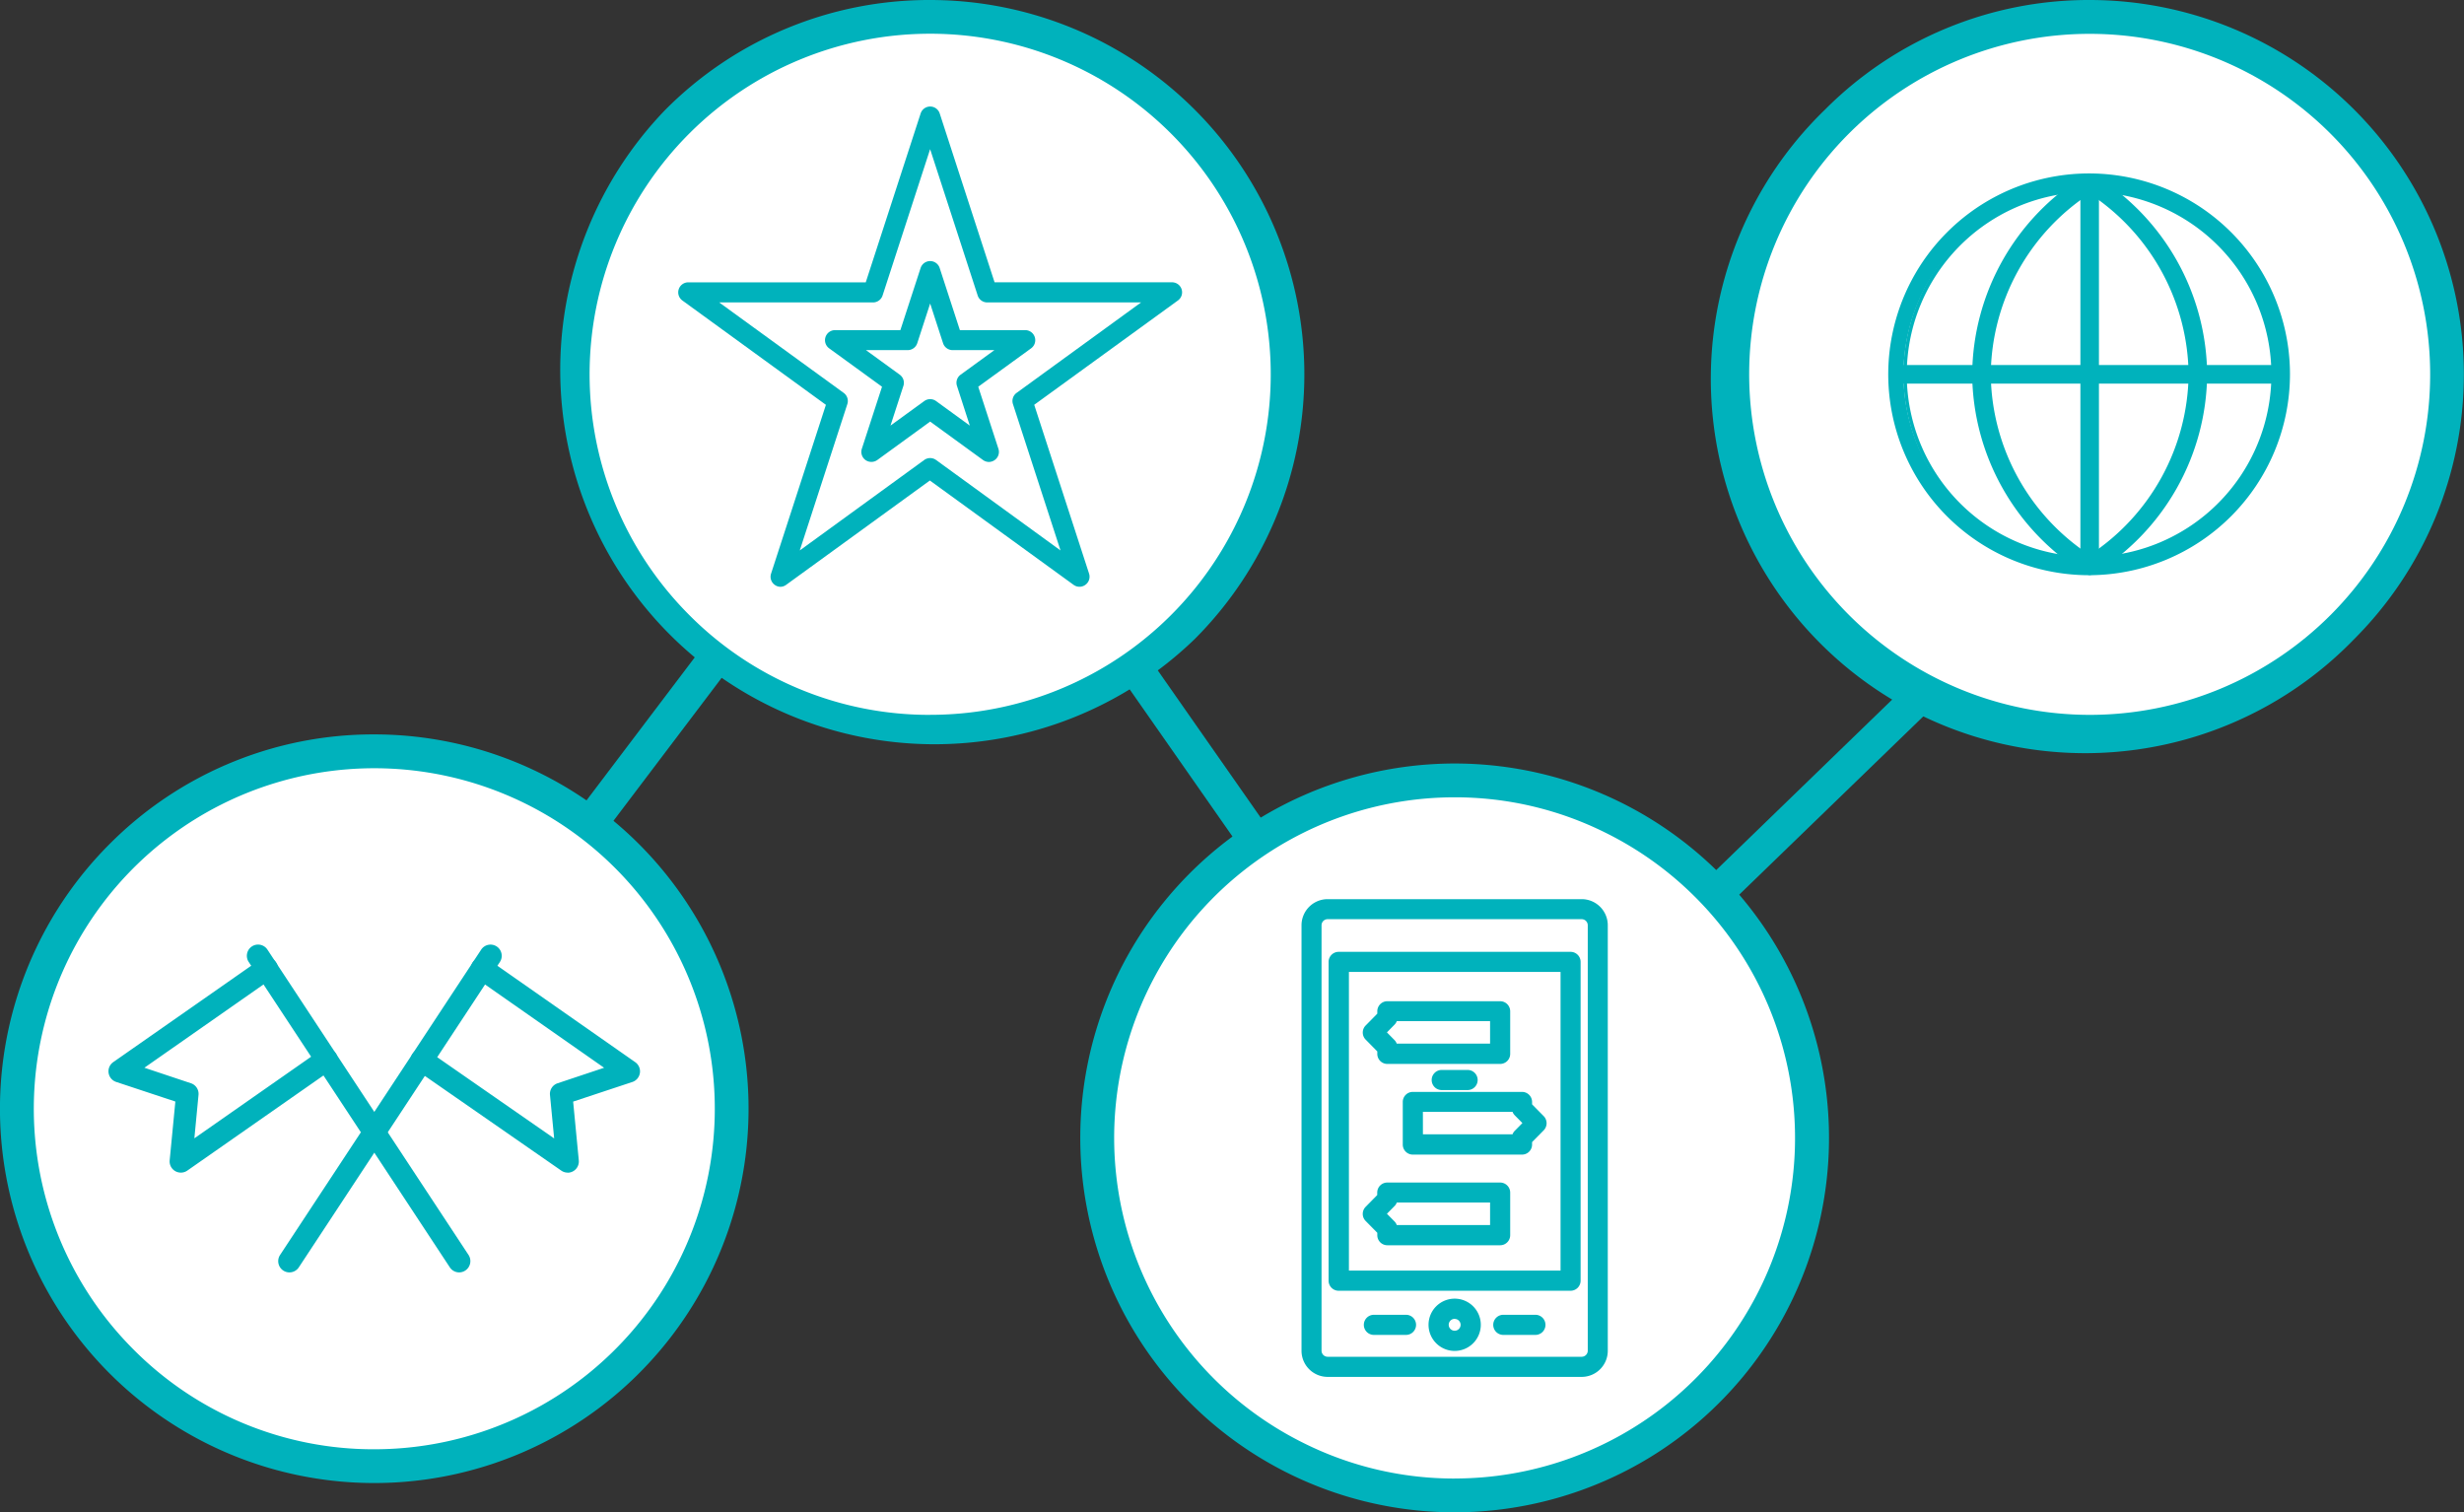 <svg xmlns="http://www.w3.org/2000/svg" xmlns:xlink="http://www.w3.org/1999/xlink" width="75.441" height="46.302" viewBox="0 0 75.441 46.302">
  <rect x="0" y="0" width="75.441" height="46.302" fill="#333333" stroke="none"/>
  <defs>
    <clipPath id="clip-path">
      <rect id="長方形_1" data-name="長方形 1" width="75.441" height="46.302" transform="translate(0 0)" fill="none"/>
    </clipPath>
  </defs>
  <g id="グループ_3" data-name="グループ 3" transform="translate(0 0)">
    <path id="パス_1" data-name="パス 1" d="M44.819,35.358l-.05,0a.518.518,0,0,1-.375-.219l-15.932-22.8L11.874,34.258a.518.518,0,1,1-.826-.625L28.066,11.148a.518.518,0,0,1,.838.016L44.9,34.045,64.8,14.765a.518.518,0,0,1,.721.744l-20.346,19.7A.518.518,0,0,1,44.819,35.358Z" fill="#00b2bc"/>
    <g id="グループ_2" data-name="グループ 2">
      <g id="グループ_1" data-name="グループ 1" clip-path="url(#clip-path)">
        <path id="パス_2" data-name="パス 2" d="M63.98.518A10.943,10.943,0,1,0,74.923,11.461,10.943,10.943,0,0,0,63.98.518" fill="#fff"/>
        <path id="楕円形_1" data-name="楕円形 1" d="M10.943-.518a11.461,11.461,0,0,1,8.1,19.565A11.461,11.461,0,1,1,2.839,2.839,11.386,11.386,0,0,1,10.943-.518Zm0,21.886A10.425,10.425,0,1,0,.518,10.943,10.437,10.437,0,0,0,10.943,21.368Z" transform="translate(53.037 0.518)" fill="#00b2bc"/>
        <path id="パス_3" data-name="パス 3" d="M36.217,3.723a10.943,10.943,0,1,0,0,15.476,10.944,10.944,0,0,0,0-15.476" fill="#fff"/>
        <path id="パス_4" data-name="パス 4" d="M28.479,0a11.461,11.461,0,0,1,8.1,19.565A11.461,11.461,0,0,1,20.375,3.357,11.388,11.388,0,0,1,28.479,0Zm0,21.885a10.425,10.425,0,0,0,7.371-17.8A10.425,10.425,0,1,0,21.107,18.833,10.359,10.359,0,0,0,28.479,21.886Z" fill="#00b2bc"/>
        <path id="パス_5" data-name="パス 5" d="M49.363,25.017a10.943,10.943,0,1,0,5,14.647,10.944,10.944,0,0,0-5-14.647" fill="#fff"/>
        <path id="パス_6" data-name="パス 6" d="M44.546,23.375h0a11.463,11.463,0,0,1,5.97,21.243A11.493,11.493,0,0,1,44.53,46.3a11.463,11.463,0,0,1-5.971-21.243A11.492,11.492,0,0,1,44.546,23.375Zm-.016,21.89a10.426,10.426,0,0,0,4.6-19.784,10.321,10.321,0,0,0-4.588-1.071h0a10.426,10.426,0,0,0-4.6,19.784A10.321,10.321,0,0,0,44.53,45.266Z" fill="#00b2bc"/>
        <path id="パス_7" data-name="パス 7" d="M48.426,42.055H40.649a.7.7,0,0,1-.7-.7V28.328a.7.7,0,0,1,.7-.7h7.777a.705.705,0,0,1,.7.7V41.351a.705.705,0,0,1-.7.7M40.649,28.042a.286.286,0,0,0-.286.286V41.351a.286.286,0,0,0,.286.286h7.777a.286.286,0,0,0,.286-.286V28.328a.286.286,0,0,0-.286-.286Z" fill="#00b2bc"/>
        <path id="パス_8" data-name="パス 8" d="M48.426,42.154H40.649a.8.8,0,0,1-.8-.8V28.328a.8.8,0,0,1,.8-.8h7.777a.8.8,0,0,1,.8.8V41.351A.8.8,0,0,1,48.426,42.154ZM40.649,27.723a.605.605,0,0,0-.6.605V41.351a.605.605,0,0,0,.6.6h7.777a.606.606,0,0,0,.6-.6V28.328a.606.606,0,0,0-.6-.605Zm7.777,14.013H40.649a.385.385,0,0,1-.385-.385V28.328a.385.385,0,0,1,.385-.385h7.777a.385.385,0,0,1,.385.385V41.351A.385.385,0,0,1,48.426,41.736ZM40.649,28.141a.187.187,0,0,0-.187.187V41.351a.187.187,0,0,0,.187.187h7.777a.187.187,0,0,0,.187-.187V28.328a.187.187,0,0,0-.187-.187Z" fill="#00b2bc"/>
        <path id="パス_9" data-name="パス 9" d="M48.086,39.418h-7.1a.21.21,0,0,1-.209-.209v-9.76a.209.209,0,0,1,.209-.209h7.1a.209.209,0,0,1,.209.209v9.76a.21.21,0,0,1-.209.209M41.2,39h6.678V29.657H41.2Z" fill="#00b2bc"/>
        <path id="パス_10" data-name="パス 10" d="M48.086,39.517h-7.1a.308.308,0,0,1-.308-.308v-9.76a.308.308,0,0,1,.308-.308h7.1a.308.308,0,0,1,.308.308v9.76A.308.308,0,0,1,48.086,39.517Zm-7.1-10.178a.11.11,0,0,0-.11.11v9.76a.11.11,0,0,0,.11.11h7.1a.11.11,0,0,0,.11-.11v-9.76a.11.11,0,0,0-.11-.11Zm6.986,9.76H41.1V29.558h6.876ZM41.3,38.9h6.48V29.756H41.3Z" fill="#00b2bc"/>
        <path id="パス_11" data-name="パス 11" d="M44.934,33.274h-.792a.209.209,0,0,1,0-.418h.792a.209.209,0,1,1,0,.418" fill="#00b2bc"/>
        <path id="パス_12" data-name="パス 12" d="M44.934,33.373h-.792a.308.308,0,0,1,0-.616h.792a.308.308,0,0,1,0,.616Zm-.792-.418a.11.11,0,0,0,0,.22h.792a.11.11,0,1,0,0-.22Z" fill="#00b2bc"/>
        <path id="パス_13" data-name="パス 13" d="M44.538,41.26a.7.7,0,1,1,.7-.7.7.7,0,0,1-.7.7m0-.98a.281.281,0,1,0,.281.281.281.281,0,0,0-.281-.281" fill="#00b2bc"/>
        <path id="パス_14" data-name="パス 14" d="M44.538,41.359a.8.8,0,1,1,.8-.8A.8.8,0,0,1,44.538,41.359Zm0-1.4a.6.6,0,1,0,.6.6A.6.6,0,0,0,44.538,39.961Zm0,.98a.38.38,0,1,1,.38-.38A.38.38,0,0,1,44.538,40.941Zm0-.562a.182.182,0,1,0,.182.182A.182.182,0,0,0,44.538,40.379Z" fill="#00b2bc"/>
        <path id="パス_15" data-name="パス 15" d="M47.01,40.77h-.983a.209.209,0,1,1,0-.418h.983a.209.209,0,1,1,0,.418" fill="#00b2bc"/>
        <path id="パス_16" data-name="パス 16" d="M47.01,40.869h-.983a.308.308,0,0,1,0-.616h.983a.308.308,0,0,1,0,.616Zm-.983-.418a.11.11,0,0,0,0,.22h.983a.11.11,0,0,0,0-.22Z" fill="#00b2bc"/>
        <path id="パス_17" data-name="パス 17" d="M43.048,40.77h-.983a.209.209,0,1,1,0-.418h.983a.209.209,0,0,1,0,.418" fill="#00b2bc"/>
        <path id="パス_18" data-name="パス 18" d="M43.048,40.869h-.983a.308.308,0,0,1,0-.616h.983a.308.308,0,0,1,0,.616Zm-.983-.418a.11.11,0,0,0,0,.22h.983a.11.11,0,0,0,0-.22Z" fill="#00b2bc"/>
        <path id="パス_19" data-name="パス 19" d="M45.93,32.474H42.477a.21.21,0,0,1-.209-.209V32.15l-.384-.391a.208.208,0,0,1,0-.293l.385-.391V30.96a.209.209,0,0,1,.209-.208H45.93a.209.209,0,0,1,.209.208v1.305A.21.21,0,0,1,45.93,32.474Zm-3.244-.418h3.035v-.887H42.686a.205.205,0,0,1-.06.138l-.3.306.3.3A.205.205,0,0,1,42.686,32.056Z" fill="#00b2bc"/>
        <path id="パス_20" data-name="パス 20" d="M45.93,32.573H42.477a.308.308,0,0,1-.308-.308V32.19l-.356-.362a.307.307,0,0,1,0-.432l.356-.362V30.96a.308.308,0,0,1,.308-.307H45.93a.308.308,0,0,1,.308.307v1.305A.308.308,0,0,1,45.93,32.573Zm-3.453-1.722a.11.11,0,0,0-.11.109v.156l-.413.42a.109.109,0,0,0,0,.154l.413.421v.155a.11.11,0,0,0,.11.11H45.93a.11.11,0,0,0,.11-.11V30.96a.11.11,0,0,0-.11-.109Zm3.343,1.3H42.591l0-.1a.107.107,0,0,0-.031-.072l-.37-.375.369-.376a.107.107,0,0,0,.032-.072l0-.1H45.82Zm-3.054-.2h2.856v-.689H42.766a.3.3,0,0,1-.07.109l-.232.236.232.236A.3.3,0,0,1,42.766,31.957Z" fill="#00b2bc"/>
        <path id="パス_21" data-name="パス 21" d="M46.6,35.25H43.257a.21.21,0,0,1-.209-.209V33.736a.209.209,0,0,1,.209-.208H46.6a.209.209,0,0,1,.209.208v.115l.385.391a.211.211,0,0,1,0,.293l-.385.391v.115A.21.21,0,0,1,46.6,35.25Zm-3.133-.418H46.39a.205.205,0,0,1,.06-.138l.3-.305-.3-.306a.205.205,0,0,1-.06-.138H43.466Z" fill="#00b2bc"/>
        <path id="パス_22" data-name="パス 22" d="M46.6,35.349H43.257a.308.308,0,0,1-.308-.308V33.736a.308.308,0,0,1,.308-.307H46.6a.308.308,0,0,1,.308.307v.074l.357.362a.311.311,0,0,1,0,.432l-.357.362v.074A.308.308,0,0,1,46.6,35.349Zm-3.342-1.722a.11.11,0,0,0-.11.109v1.305a.11.11,0,0,0,.11.11H46.6a.11.11,0,0,0,.11-.11v-.156l.413-.42a.111.111,0,0,0,0-.154l-.413-.42v-.156a.11.11,0,0,0-.11-.109Zm3.228,1.3H43.367V33.846h3.118l0,.1a.107.107,0,0,0,.031.072l.37.376-.37.374a.107.107,0,0,0-.032.072Zm-2.92-.2H46.31a.3.3,0,0,1,.07-.109l.232-.235-.233-.236a.3.3,0,0,1-.069-.108H43.565Z" fill="#00b2bc"/>
        <path id="パス_23" data-name="パス 23" d="M45.93,38.025H42.477a.21.21,0,0,1-.209-.209V37.7l-.385-.391a.208.208,0,0,1,0-.293l.384-.391v-.115a.21.21,0,0,1,.209-.209H45.93a.21.21,0,0,1,.209.209v1.305a.21.21,0,0,1-.209.209m-3.244-.418h3.035V36.72H42.686a.205.205,0,0,1-.06.138l-.3.3.3.306A.205.205,0,0,1,42.686,37.607Z" fill="#00b2bc"/>
        <path id="パス_24" data-name="パス 24" d="M45.93,38.124H42.477a.308.308,0,0,1-.308-.308v-.074l-.357-.362a.308.308,0,0,1,0-.432l.355-.361v-.075a.308.308,0,0,1,.308-.308H45.93a.308.308,0,0,1,.308.308v1.305A.308.308,0,0,1,45.93,38.124ZM42.477,36.4a.11.11,0,0,0-.11.11v.155l-.412.42a.109.109,0,0,0,0,.154l.414.42v.156a.11.11,0,0,0,.11.11H45.93a.11.11,0,0,0,.11-.11V36.511a.11.11,0,0,0-.11-.11Zm3.343,1.305H42.591l0-.1a.107.107,0,0,0-.031-.072l-.37-.376.37-.374a.107.107,0,0,0,.032-.072l0-.1H45.82Zm-3.054-.2h2.856v-.689H42.766a.3.3,0,0,1-.07.109l-.232.235.233.236A.3.3,0,0,1,42.766,37.508Z" fill="#00b2bc"/>
        <path id="パス_25" data-name="パス 25" d="M19.2,26.207a10.943,10.943,0,1,0,0,15.476,10.944,10.944,0,0,0,0-15.476" fill="#fff"/>
        <path id="パス_26" data-name="パス 26" d="M11.461,22.484a11.46,11.46,0,1,1-8.105,3.356A11.385,11.385,0,0,1,11.461,22.484Zm0,21.886a10.425,10.425,0,1,0-7.372-3.053A10.356,10.356,0,0,0,11.461,44.37Z" fill="#00b2bc"/>
        <path id="パス_27" data-name="パス 27" d="M8.862,38.856a.244.244,0,0,1-.2-.379l6.158-9.349a.244.244,0,0,1,.408.269L9.066,38.746A.245.245,0,0,1,8.862,38.856Z" fill="#00b2bc"/>
        <path id="パス_28" data-name="パス 28" d="M8.862,38.955a.342.342,0,0,1-.188-.056.345.345,0,0,1-.1-.476l6.158-9.349a.343.343,0,0,1,.573.378L9.149,38.8A.343.343,0,0,1,8.862,38.955Zm6.158-9.837a.145.145,0,0,0-.121.065L8.741,38.531a.147.147,0,0,0,.042.2.144.144,0,0,0,.079.023.145.145,0,0,0,.121-.066l6.158-9.349a.145.145,0,0,0-.121-.225Z" fill="#00b2bc"/>
        <path id="パス_29" data-name="パス 29" d="M17.384,35.8a.241.241,0,0,1-.139-.044l-4.468-3.1a.244.244,0,1,1,.279-.4l4.034,2.8-.149-1.543a.244.244,0,0,1,.166-.255l1.611-.537-4.1-2.866a.244.244,0,1,1,.28-.4L19.4,32.6a.244.244,0,0,1-.063.432l-1.887.629.181,1.874a.245.245,0,0,1-.243.268Z" fill="#00b2bc"/>
        <path id="パス_30" data-name="パス 30" d="M17.384,35.9a.343.343,0,0,1-.2-.062l-4.467-3.1a.343.343,0,1,1,.392-.564l3.858,2.679-.128-1.33a.342.342,0,0,1,.233-.358l1.424-.475-3.936-2.753a.343.343,0,1,1,.394-.562l4.495,3.144a.343.343,0,0,1-.089.607l-1.812.6.173,1.8a.344.344,0,0,1-.342.377ZM12.916,32.31a.145.145,0,0,0-.083.265l4.468,3.1a.145.145,0,0,0,.156.006.143.143,0,0,0,.071-.138l-.189-1.953,1.962-.654a.145.145,0,0,0,.038-.257l-4.5-3.144a.149.149,0,0,0-.2.035.144.144,0,0,0-.025.109.143.143,0,0,0,.06.093l4.259,2.979-1.8.6a.144.144,0,0,0-.1.152l.17,1.756L13,32.336A.145.145,0,0,0,12.916,32.31Z" fill="#00b2bc"/>
        <path id="パス_31" data-name="パス 31" d="M14.06,38.856a.244.244,0,0,1-.2-.11L7.7,29.4a.244.244,0,0,1,.408-.269l6.158,9.349a.244.244,0,0,1-.2.379" fill="#00b2bc"/>
        <path id="パス_32" data-name="パス 32" d="M14.06,38.955a.343.343,0,0,1-.287-.154L7.615,29.451a.343.343,0,0,1,.573-.378l6.158,9.349a.345.345,0,0,1-.1.476A.342.342,0,0,1,14.06,38.955ZM7.9,29.118a.146.146,0,0,0-.08.024.143.143,0,0,0-.062.092.145.145,0,0,0,.021.109l6.158,9.349a.145.145,0,1,0,.243-.16L8.023,29.182A.144.144,0,0,0,7.9,29.118Z" fill="#00b2bc"/>
        <path id="パス_33" data-name="パス 33" d="M5.537,35.8a.244.244,0,0,1-.243-.268l.182-1.874-1.887-.629a.244.244,0,0,1-.064-.432l4.5-3.144a.244.244,0,1,1,.279.4L4.2,32.721l1.611.537a.244.244,0,0,1,.166.255l-.148,1.541,4.022-2.813a.244.244,0,1,1,.281.4L5.677,35.758A.247.247,0,0,1,5.537,35.8Z" fill="#00b2bc"/>
        <path id="パス_34" data-name="パス 34" d="M5.537,35.9a.343.343,0,0,1-.342-.376l.174-1.8-1.812-.6a.343.343,0,0,1-.089-.607l4.5-3.144a.338.338,0,0,1,.2-.062.343.343,0,0,1,.338.4.34.34,0,0,1-.142.221L4.421,32.689l1.424.475a.342.342,0,0,1,.233.358L5.951,34.85,9.8,32.16a.343.343,0,0,1,.479.085.342.342,0,0,1-.085.478L5.734,35.839A.345.345,0,0,1,5.537,35.9ZM8.16,29.51a.142.142,0,0,0-.082.026l-4.5,3.144a.145.145,0,0,0,.038.257l1.962.654-.19,1.953a.147.147,0,0,0,.071.14.148.148,0,0,0,.157-.007l4.458-3.117a.144.144,0,0,0,.036-.2.149.149,0,0,0-.2-.036l-4.2,2.936L5.881,33.5a.144.144,0,0,0-.1-.152l-1.8-.6,4.258-2.979a.145.145,0,0,0-.083-.264Z" fill="#00b2bc"/>
        <path id="パス_35" data-name="パス 35" d="M63.981,17.511h0a6.051,6.051,0,1,1,6.033-6.051A6.062,6.062,0,0,1,63.98,17.511Zm0-11.731a5.681,5.681,0,1,0,5.662,5.68A5.69,5.69,0,0,0,63.98,5.78" fill="#00b2bc"/>
        <path id="パス_36" data-name="パス 36" d="M63.981,17.61h0a6.15,6.15,0,1,1,6.132-6.15A6.16,6.16,0,0,1,63.98,17.61Zm0-12.1a5.952,5.952,0,0,0,0,11.9v0a5.952,5.952,0,0,0,0-11.9Zm0,11.732a5.78,5.78,0,0,1,0-11.559h0a5.78,5.78,0,0,1,0,11.559Zm0-11.361a5.582,5.582,0,1,0,5.563,5.581A5.591,5.591,0,0,0,63.98,5.879Z" fill="#00b2bc"/>
        <path id="パス_37" data-name="パス 37" d="M63.98,17.5a.186.186,0,0,1-.088-.023,7.016,7.016,0,0,1,0-12.037.189.189,0,0,1,.176,0,7.016,7.016,0,0,1,0,12.037A.186.186,0,0,1,63.98,17.5Zm0-11.685a6.657,6.657,0,0,0,0,11.288,6.656,6.656,0,0,0,0-11.288" fill="#00b2bc"/>
        <path id="パス_38" data-name="パス 38" d="M63.98,17.6a.287.287,0,0,1-.135-.035,7.219,7.219,0,0,1-3.462-6.105,7.22,7.22,0,0,1,3.462-6.106.292.292,0,0,1,.269,0,7.22,7.22,0,0,1,3.463,6.107,7.219,7.219,0,0,1-3.462,6.105A.287.287,0,0,1,63.98,17.6Zm0-12.082a.09.09,0,0,0-.042.01,6.917,6.917,0,0,0,0,11.862.082.082,0,0,0,.082,0,6.917,6.917,0,0,0,0-11.863A.089.089,0,0,0,63.98,5.519Zm0,11.7-.049-.028a6.888,6.888,0,0,1-3.177-5.73,7.008,7.008,0,0,1,.894-3.332,6.206,6.206,0,0,1,2.283-2.4L63.98,5.7l.049.028a6.214,6.214,0,0,1,2.284,2.4,7,7,0,0,1,.895,3.332,6.888,6.888,0,0,1-3.178,5.73Zm0-11.288a6.692,6.692,0,0,0-3.028,5.53,6.694,6.694,0,0,0,3.028,5.53,6.7,6.7,0,0,0,3.029-5.53A6.7,6.7,0,0,0,63.98,5.931Z" fill="#00b2bc"/>
        <path id="パス_39" data-name="パス 39" d="M69.827,11.646H58.133a.186.186,0,0,1,0-.371H69.827a.186.186,0,0,1,0,.371" fill="#00b2bc"/>
        <path id="パス_40" data-name="パス 40" d="M69.827,11.745H58.133a.285.285,0,0,1,0-.569H69.827a.285.285,0,0,1,0,.569Zm-11.694-.371a.087.087,0,0,0,0,.173H69.827a.087.087,0,0,0,0-.173Z" fill="#00b2bc"/>
        <path id="パス_41" data-name="パス 41" d="M63.98,17.5a.185.185,0,0,1-.185-.185V5.6a.185.185,0,1,1,.37,0V17.317a.185.185,0,0,1-.185.185" fill="#00b2bc"/>
        <path id="パス_42" data-name="パス 42" d="M63.98,17.6a.284.284,0,0,1-.284-.284V5.6a.284.284,0,1,1,.568,0V17.317A.284.284,0,0,1,63.98,17.6Zm0-12.092a.087.087,0,0,0-.086.087V17.317a.086.086,0,0,0,.086.086.085.085,0,0,0,.086-.086V5.6A.086.086,0,0,0,63.98,5.509Z" fill="#00b2bc"/>
        <path id="パス_43" data-name="パス 43" d="M33.056,17.865a.208.208,0,0,1-.123-.04l-4.454-3.236-4.454,3.236a.206.206,0,0,1-.245,0,.208.208,0,0,1-.076-.233l1.7-5.236L20.951,9.12a.208.208,0,0,1,.123-.377h5.505l1.7-5.237a.208.208,0,0,1,.4,0l1.7,5.237h5.5a.208.208,0,0,1,.123.377l-4.454,3.236,1.7,5.236a.207.207,0,0,1-.076.233A.2.2,0,0,1,33.056,17.865Zm-4.577-3.742a.208.208,0,0,1,.123.04l4.057,2.948-1.55-4.77a.208.208,0,0,1,.076-.233L35.242,9.16H30.227a.208.208,0,0,1-.2-.144l-1.55-4.77-1.55,4.77a.208.208,0,0,1-.2.144H21.716l4.057,2.948a.208.208,0,0,1,.076.233l-1.55,4.77,4.057-2.948A.208.208,0,0,1,28.479,14.123Z" fill="#00b2bc"/>
        <path id="パス_44" data-name="パス 44" d="M23.9,17.965a.3.3,0,0,1-.181-.06.306.306,0,0,1-.111-.343l1.679-5.168L20.893,9.2a.307.307,0,0,1,.181-.556h5.433l1.68-5.169a.307.307,0,0,1,.585,0l1.679,5.168h5.433a.307.307,0,0,1,.181.556l-4.4,3.194,1.679,5.168a.305.305,0,0,1-.113.344.3.3,0,0,1-.18.059.306.306,0,0,1-.181-.059l-4.4-3.194-4.4,3.194A.3.3,0,0,1,23.9,17.965ZM21.074,8.842a.109.109,0,0,0-.065.2l4.512,3.278-1.723,5.3a.109.109,0,0,0,.04.122.108.108,0,0,0,.128,0l4.513-3.279,4.512,3.278a.109.109,0,0,0,.065.021.1.1,0,0,0,.063-.02.109.109,0,0,0,.041-.123l-1.723-5.3L35.949,9.04a.109.109,0,0,0-.065-.2H30.307L28.583,3.537a.109.109,0,0,0-.208,0L26.651,8.842ZM32.847,17.37l-4.3-3.127a.112.112,0,0,0-.129,0l-4.3,3.127,1.644-5.06a.109.109,0,0,0-.04-.122l-4.3-3.127h5.32a.109.109,0,0,0,.1-.076l1.644-5.06,1.644,5.06a.109.109,0,0,0,.1.076h5.32l-4.3,3.127a.109.109,0,0,0-.04.122Zm-4.368-3.346a.306.306,0,0,1,.181.059l3.81,2.769-1.456-4.48a.306.306,0,0,1,.112-.344l3.81-2.769h-4.71a.307.307,0,0,1-.292-.212l-1.456-4.48-1.456,4.48a.307.307,0,0,1-.292.212h-4.71l3.811,2.769a.307.307,0,0,1,.112.344l-1.456,4.48,3.81-2.769A.306.306,0,0,1,28.479,14.024Z" fill="#00b2bc"/>
        <path id="パス_45" data-name="パス 45" d="M30.279,14.044a.215.215,0,0,1-.123-.04l-1.677-1.219L26.8,14a.209.209,0,0,1-.321-.233l.64-1.972-1.677-1.218a.209.209,0,0,1,.123-.378H27.64l.641-1.971a.208.208,0,0,1,.4,0l.641,1.971h2.073a.209.209,0,0,1,.123.378L29.837,11.8l.64,1.972A.207.207,0,0,1,30.4,14a.209.209,0,0,1-.122.04m-1.8-1.725a.208.208,0,0,1,.123.04l1.28.93-.489-1.5a.208.208,0,0,1,.076-.233l1.28-.931H29.166a.208.208,0,0,1-.2-.144l-.489-1.505-.489,1.505a.208.208,0,0,1-.2.144H26.209l1.28.931a.208.208,0,0,1,.076.233l-.489,1.5,1.28-.93a.208.208,0,0,1,.123-.04" fill="#00b2bc"/>
        <path id="パス_46" data-name="パス 46" d="M30.279,14.143a.312.312,0,0,1-.18-.058l-1.62-1.178L26.86,14.084a.312.312,0,0,1-.361,0,.307.307,0,0,1-.112-.344l.618-1.9-1.619-1.176a.308.308,0,0,1,.181-.557h2l.619-1.9a.307.307,0,0,1,.585,0l.618,1.9h2a.308.308,0,0,1,.181.557l-1.619,1.176.618,1.9a.305.305,0,0,1-.113.344A.31.31,0,0,1,30.279,14.143Zm-1.8-1.48,1.735,1.261a.113.113,0,0,0,.129,0,.108.108,0,0,0,.04-.122l-.662-2.04,1.735-1.26a.111.111,0,0,0,.039-.123.11.11,0,0,0-.1-.076H29.246l-.663-2.039a.109.109,0,0,0-.208,0L27.712,10.3H25.567a.109.109,0,0,0-.1.075.111.111,0,0,0,.039.124l1.735,1.26-.662,2.04a.109.109,0,0,0,.04.122.111.111,0,0,0,.129,0Zm1.591.886-1.527-1.109a.112.112,0,0,0-.129,0l-1.527,1.109.583-1.795a.109.109,0,0,0-.04-.122L25.9,10.521h1.887a.109.109,0,0,0,.1-.076l.583-1.795.583,1.795a.109.109,0,0,0,.1.076h1.887l-1.526,1.11a.109.109,0,0,0-.04.122ZM28.479,12.22a.306.306,0,0,1,.181.059l1.033.751L29.3,11.815a.306.306,0,0,1,.112-.344l1.034-.752H29.166a.307.307,0,0,1-.292-.212l-.395-1.215-.395,1.215a.307.307,0,0,1-.292.212H26.513l1.034.752a.306.306,0,0,1,.112.344l-.395,1.215,1.034-.751A.305.305,0,0,1,28.479,12.22Z" fill="#00b2bc"/>
      </g>
    </g>
  </g>
</svg>

